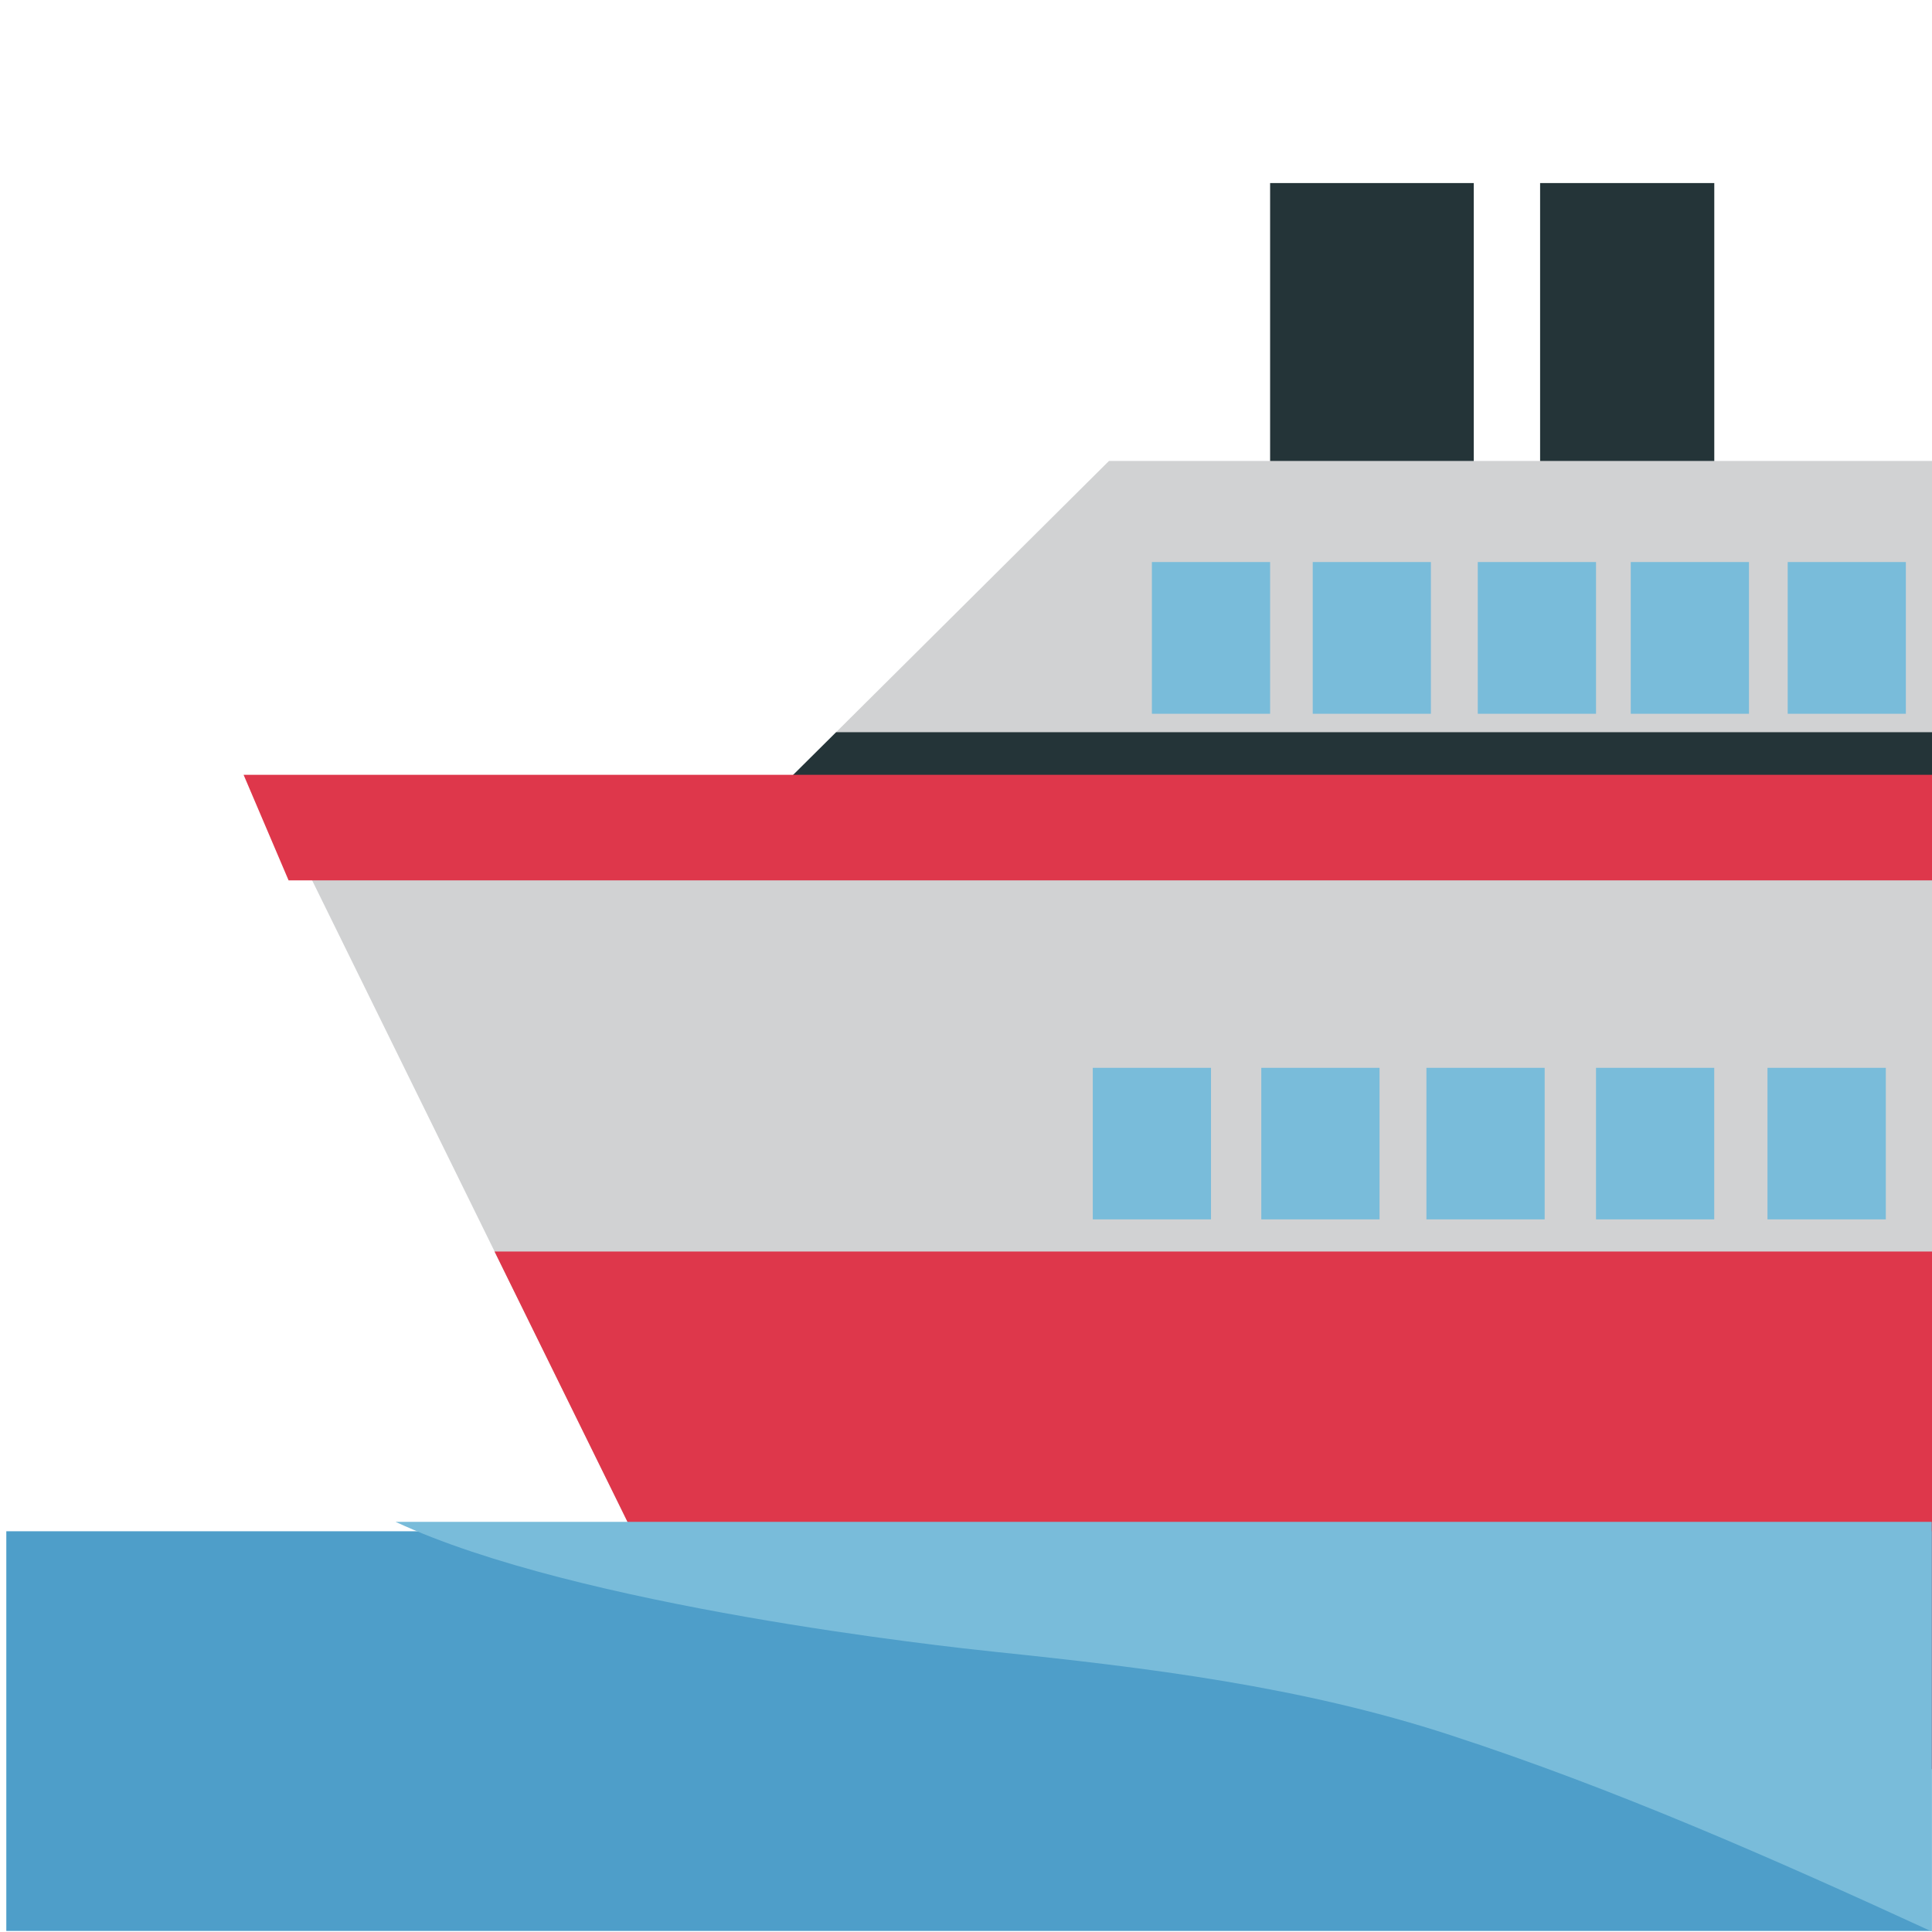<?xml version="1.0" encoding="UTF-8" standalone="no"?>
<!-- Generator: Adobe Illustrator 16.0.0, SVG Export Plug-In . SVG Version: 6.00 Build 0)  -->

<svg
   xmlns:dc="http://purl.org/dc/elements/1.1/"
   xmlns:cc="http://creativecommons.org/ns#"
   xmlns:rdf="http://www.w3.org/1999/02/22-rdf-syntax-ns#"
   xmlns:svg="http://www.w3.org/2000/svg"
   xmlns="http://www.w3.org/2000/svg"
   xmlns:sodipodi="http://sodipodi.sourceforge.net/DTD/sodipodi-0.dtd"
   xmlns:inkscape="http://www.inkscape.org/namespaces/inkscape"
   version="1.1"
   id="Layer_1"
   x="0px"
   y="0px"
   width="64px"
   height="64px"
   viewBox="0 0 64 64"
   enable-background="new 0 0 64 64"
   xml:space="preserve"
   inkscape:version="0.48.5 r10040"
   sodipodi:docname="1F6A2.svg"
   inkscape:export-filename="D:\TESTINGEMOJI\SVGTEST\1F6A2.png"
   inkscape:export-xdpi="90"
   inkscape:export-ydpi="90"><defs
   id="defs5689" /><sodipodi:namedview
   pagecolor="#ffffff"
   bordercolor="#666666"
   borderopacity="1"
   objecttolerance="10"
   gridtolerance="10"
   guidetolerance="10"
   inkscape:pageopacity="0"
   inkscape:pageshadow="2"
   inkscape:window-width="640"
   inkscape:window-height="480"
   id="namedview5687"
   showgrid="false"
   inkscape:zoom="3.6875"
   inkscape:cx="32"
   inkscape:cy="32"
   inkscape:window-x="688"
   inkscape:window-y="366"
   inkscape:window-maximized="0"
   inkscape:current-layer="Layer_1" />
<g
   id="g5645">
	<rect
   x="42.074"
   y="6.064"
   fill="#243438"
   width="6.746"
   height="13.137"
   id="rect5647" />
	<rect
   x="51.018"
   y="6.064"
   fill="#243438"
   width="5.77"
   height="13.137"
   id="rect5649" />
	<polygon
   fill="#D1D2D3"
   points="64,58.601 24.813,58.601 8.816,26.064 64,26.064  "
   id="polygon5651" />
	<polygon
   fill="#D1D2D3"
   points="64,15.27 36.736,15.27 25.607,26.332 64,26.332  "
   id="polygon5653" />
	<polygon
   fill="#DE374B"
   points="64,58.601 64,41.459 16.382,41.459 24.813,58.601  "
   id="polygon5655" />
	<polygon
   fill="#243438"
   points="64,26.332 64,24.255 27.698,24.255 25.607,26.332  "
   id="polygon5657" />
	<g
   id="g5659">
		<rect
   x="41.782"
   y="35.373"
   fill="#79BCDA"
   width="3.917"
   height="5.02"
   id="rect5661" />
		<rect
   x="36.2"
   y="35.373"
   fill="#79BCDA"
   width="3.916"
   height="5.02"
   id="rect5663" />
		<rect
   x="47.252"
   y="35.373"
   fill="#79BCDA"
   width="3.917"
   height="5.02"
   id="rect5665" />
		<rect
   x="52.87"
   y="35.373"
   fill="#79BCDA"
   width="3.916"
   height="5.02"
   id="rect5667" />
		<rect
   x="58.55"
   y="35.373"
   fill="#79BCDA"
   width="3.92"
   height="5.02"
   id="rect5669" />
		<rect
   x="38.158"
   y="18.618"
   fill="#79BCDA"
   width="3.916"
   height="5.026"
   id="rect5671" />
		<rect
   x="43.486"
   y="18.618"
   fill="#79BCDA"
   width="3.914"
   height="5.026"
   id="rect5673" />
		<rect
   x="48.953"
   y="18.618"
   fill="#79BCDA"
   width="3.917"
   height="5.026"
   id="rect5675" />
		<rect
   x="54.021"
   y="18.618"
   fill="#79BCDA"
   width="3.916"
   height="5.026"
   id="rect5677" />
		<rect
   x="59.22"
   y="18.618"
   fill="#79BCDA"
   width="3.914"
   height="5.026"
   id="rect5679" />
	</g>
	<rect
   x="0.209"
   y="50.725"
   fill="#4E9EC9"
   width="63.781"
   height="13.24"
   id="rect5681" />
	<path
   fill="#79BCDA"
   d="M32.959,54.719c5.088,0.529,10.155,1.147,15.088,2.759c5.438,1.772,10.705,4.095,15.943,6.505V50.414   H13.106C19.156,53.233,31.376,54.553,32.959,54.719z"
   id="path5683" />
	<polygon
   fill="#DE374B"
   points="8.069,25.666 9.56,29.164 64,29.164 64,25.666  "
   id="polygon5685" />
</g>
</svg>